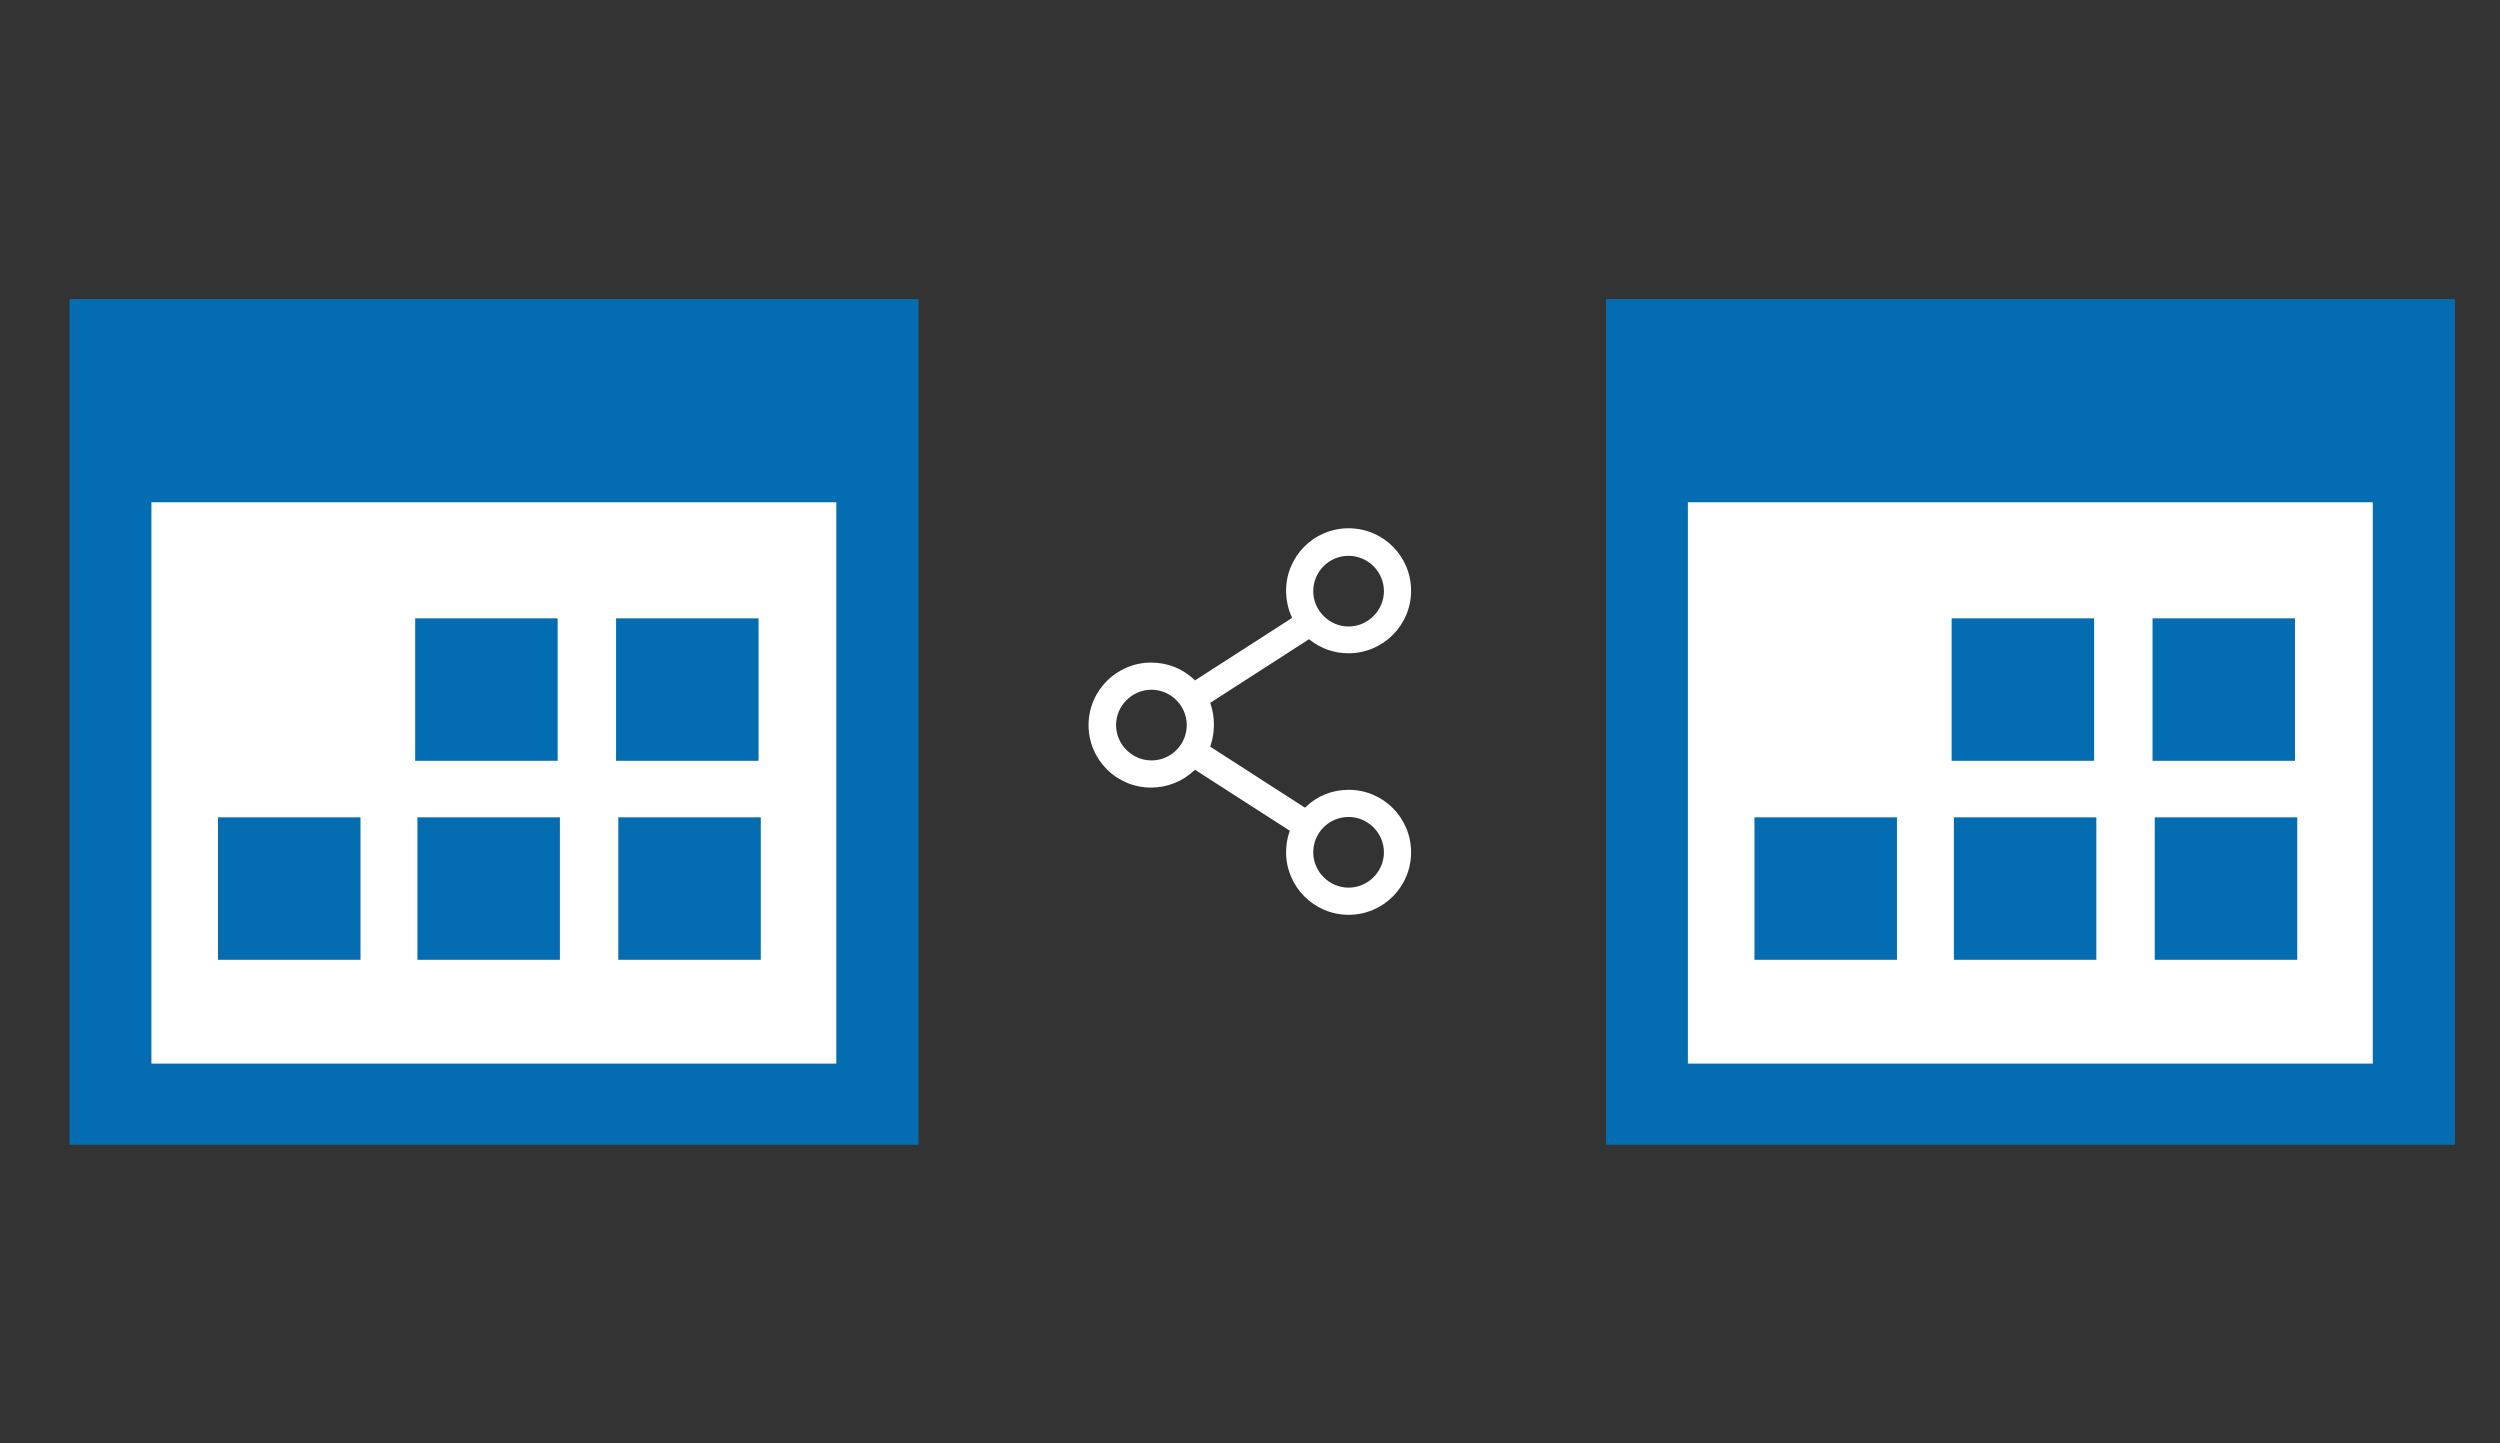 <?xml version="1.0" encoding="utf-8"?>
<!-- Generator: Adobe Illustrator 23.0.3, SVG Export Plug-In . SVG Version: 6.00 Build 0)  -->
<svg version="1.1" id="Layer_1" xmlns="http://www.w3.org/2000/svg" xmlns:xlink="http://www.w3.org/1999/xlink" x="0px" y="0px"
	 viewBox="0 0 672 388" style="enable-background:new 0 0 672 388;" xml:space="preserve">
<rect x="0" y="0" width="672" height="388" fill="#333333" stroke="none"/>
<style type="text/css">
	.st0{fill:#FFFFFF;}
	.st1{fill:#046DB2;}
</style>
<g>
	<rect x="27" y="124" class="st0" width="208" height="170"/>
	<rect x="444" y="124" class="st0" width="203" height="170"/>
	<path class="st1" d="M431.7,80.4c76.1,0,152.1,0,228.2,0c0,75.8,0,151.3,0,227.3c-75.8,0-151.9,0-228.2,0
		C431.7,232.1,431.7,156.3,431.7,80.4z M637.8,285.9c0-50.6,0-100.9,0-150.9c-61.7,0-123.1,0-184.1,0c0,50.6,0,100.7,0,150.9
		C515.2,285.9,576.4,285.9,637.8,285.9z M524.6,166.2h38.3v38.3h-38.3V166.2z M578.6,166.2h38.3v38.3h-38.3V166.2z M471.6,219.7
		h38.3V258h-38.3V219.7z M525.2,219.7h38.3V258h-38.3V219.7z M579.2,219.7h38.3V258h-38.3V219.7z"/>
	<path class="st0" d="M345.7,229.1c0,9.2,7.5,16.8,16.8,16.8s16.8-7.5,16.8-16.8s-7.5-16.8-16.8-16.8c-4.3,0-8.4,1.6-11.5,4.6
		l-0.2,0.2l-0.2-0.1l-25.3-16.3l0.1-0.3c0.6-1.8,0.9-3.7,0.9-5.6c0-1.9-0.3-3.8-0.9-5.6l-0.1-0.3l0.2-0.1l26.4-17l0.2,0.2
		c3,2.4,6.6,3.6,10.4,3.6c9.2,0,16.8-7.5,16.8-16.8s-7.5-16.8-16.8-16.8s-16.8,7.5-16.8,16.8c0,2.4,0.5,4.8,1.5,7l0.1,0.3
		l-26.1,16.8l-0.2-0.2c-3.1-3-7.2-4.6-11.6-4.6c-9.2,0-16.8,7.5-16.8,16.8s7.5,16.8,16.8,16.8c4.3,0,8.4-1.6,11.6-4.6l0.2-0.2
		l25.5,16.4l-0.1,0.3C346,225.3,345.7,227.2,345.7,229.1z M362.5,219.6c5.2,0,9.5,4.3,9.5,9.5s-4.3,9.5-9.5,9.5s-9.5-4.3-9.5-9.5
		S357.2,219.6,362.5,219.6z M362.5,149.4c5.2,0,9.5,4.3,9.5,9.5s-4.3,9.5-9.5,9.5s-9.5-4.3-9.5-9.5S357.2,149.4,362.5,149.4z
		 M309.5,204.4c-5.2,0-9.5-4.3-9.5-9.5s4.3-9.5,9.5-9.5s9.5,4.3,9.5,9.5S314.8,204.4,309.5,204.4z"/>
	<path class="st1" d="M18.7,80.4c76.1,0,152.1,0,228.2,0c0,75.8,0,151.3,0,227.3c-75.8,0-151.9,0-228.2,0
		C18.7,232.1,18.7,156.3,18.7,80.4z M224.8,285.9c0-50.6,0-100.9,0-150.9c-61.7,0-123.1,0-184.1,0c0,50.6,0,100.7,0,150.9
		C102.2,285.9,163.4,285.9,224.8,285.9z M111.6,166.2h38.3v38.3h-38.3C111.6,204.5,111.6,166.2,111.6,166.2z M165.6,166.2h38.3v38.3
		h-38.3V166.2z M58.6,219.7h38.3V258H58.6V219.7z M112.2,219.7h38.3V258h-38.3V219.7z M166.2,219.7h38.3V258h-38.3V219.7z"/>
</g>
</svg>
